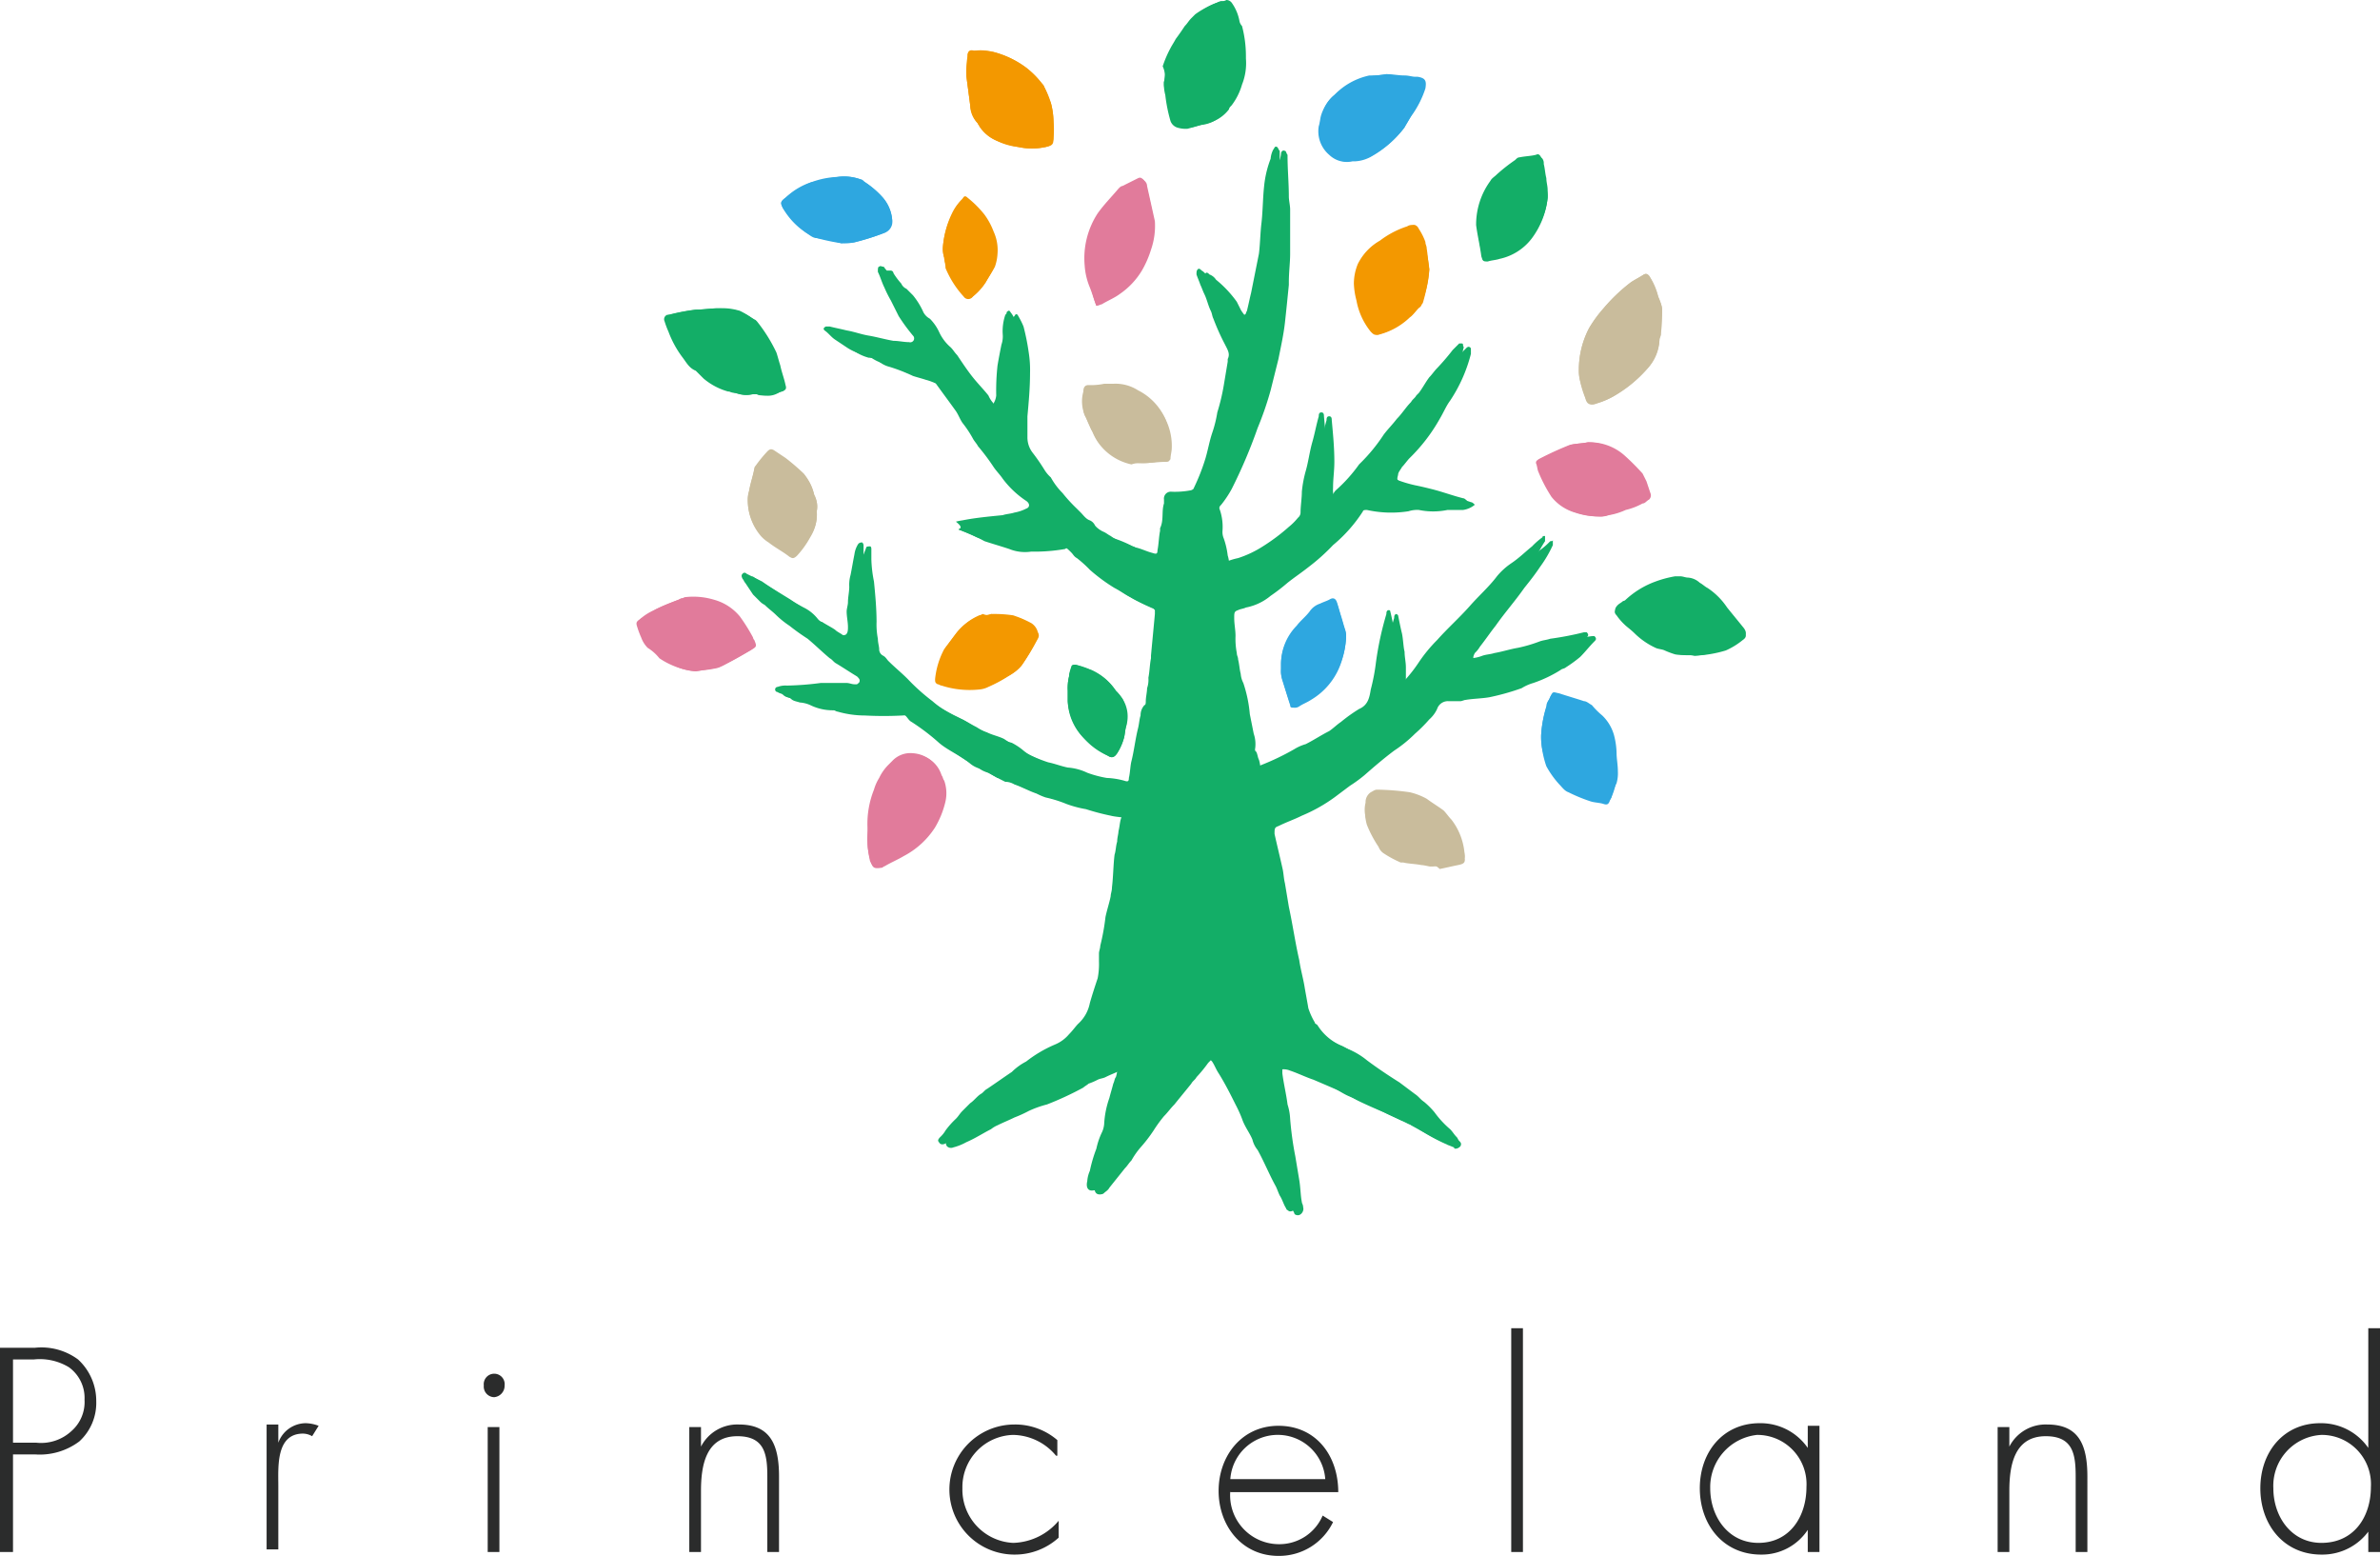 <svg xmlns="http://www.w3.org/2000/svg" width="183" height="119.6"><g transform="translate(-8.4 -0.7)"><g data-name="グループ 6"><path data-name="パス 8" d="M9.4,120h-1V104.3h2.7a4.742,4.742,0,0,1,3.3.9,4.314,4.314,0,0,1,1.4,3.2,4.01,4.01,0,0,1-1.3,3.1,5.072,5.072,0,0,1-3.4,1H9.4Zm1.8-8.4a3.437,3.437,0,0,0,2.7-.9,2.965,2.965,0,0,0,1-2.4,2.908,2.908,0,0,0-1.2-2.5,4.312,4.312,0,0,0-2.7-.6H9.4v6.4Z" fill="#2b2c2c"/><path data-name="パス 9" d="M29.8,111.6h0a2.256,2.256,0,0,1,2.1-1.5,2.959,2.959,0,0,1,1,.2l-.5.8a1.445,1.445,0,0,0-.7-.2c-2.1,0-1.9,2.6-1.9,4v4.9h-.9v-9.6h.9v1.4Z" fill="#2b2c2c"/><path data-name="パス 10" d="M47.2,107.2a.882.882,0,0,1-.8.9.817.817,0,0,1-.8-.9.806.806,0,1,1,1.6,0ZM46.8,120h-.9v-9.6h.9Z" fill="#2b2c2c"/><path data-name="パス 11" d="M62.3,111.9h0a3.135,3.135,0,0,1,2.9-1.7c2.4,0,3.1,1.5,3.1,4V120h-.9v-5.8c0-1.7-.2-3.1-2.3-3.1-2.4,0-2.8,2.2-2.8,4.2V120h-.9v-9.6h.9v1.5Z" fill="#2b2c2c"/><path data-name="パス 12" d="M89.6,112.6a4.374,4.374,0,0,0-3.3-1.6,4.015,4.015,0,0,0-3.9,4.1,4.1,4.1,0,0,0,3.9,4.2,4.724,4.724,0,0,0,3.5-1.7v1.3a5.01,5.01,0,0,1-3.4,1.3,5,5,0,0,1,0-10,4.971,4.971,0,0,1,3.3,1.2v1.2Z" fill="#2b2c2c"/><path data-name="パス 13" d="M103,115.3a3.76,3.76,0,0,0,3.8,4.1,3.613,3.613,0,0,0,3.3-2.2l.8.5a4.6,4.6,0,0,1-4.2,2.6c-2.8,0-4.6-2.3-4.6-5s1.8-5,4.6-5c2.9,0,4.6,2.3,4.6,5.1H103Zm7.3-.9a3.659,3.659,0,0,0-7.3,0Z" fill="#2b2c2c"/><path data-name="パス 14" d="M125.5,120h-.9V102.8h.9Z" fill="#2b2c2c"/><path data-name="パス 15" d="M148.3,120h-.9v-1.7h0a4.239,4.239,0,0,1-3.6,1.9c-2.9,0-4.7-2.3-4.7-5.1s1.8-5,4.6-5a4.416,4.416,0,0,1,3.7,1.9h0v-1.7h.9Zm-8.4-4.9c0,2.2,1.4,4.2,3.7,4.2,2.4,0,3.7-2,3.7-4.3a3.785,3.785,0,0,0-3.8-4A4.035,4.035,0,0,0,139.9,115.1Z" fill="#2b2c2c"/><path data-name="パス 16" d="M162.9,111.9h0a3.135,3.135,0,0,1,2.9-1.7c2.4,0,3.1,1.5,3.1,4V120H168v-5.8c0-1.7-.2-3.1-2.3-3.1-2.4,0-2.8,2.2-2.8,4.2V120H162v-9.6h.9Z" fill="#2b2c2c"/><path data-name="パス 17" d="M190.6,118.3h0a4.416,4.416,0,0,1-3.7,1.9c-2.9,0-4.7-2.3-4.7-5.1s1.8-5,4.6-5a4.416,4.416,0,0,1,3.7,1.9h0v-9.2h.9V120h-.9v-1.7Zm.1-3.3a3.785,3.785,0,0,0-3.8-4,3.914,3.914,0,0,0-3.7,4.1c0,2.2,1.4,4.2,3.7,4.2C189.4,119.3,190.7,117.3,190.7,115Z" fill="#2b2c2c"/></g><g data-name="グループ 7"><path data-name="パス 18" d="M82.1,41.4c.5.2,1,.4,1.4.6.6.2,1.3.4,1.9.6a3.333,3.333,0,0,0,1.7.2h.6a6.8,6.8,0,0,0,2-.2h.4a4.349,4.349,0,0,1,.7.6c.1.1.2.3.4.4a9.016,9.016,0,0,1,1,.9,13.3,13.3,0,0,0,1.9,1.4c.4.2.8.5,1.2.7a8.865,8.865,0,0,0,1.7.8c.1,0,.1.1.2.2v.3c-.1,1.1-.2,2.1-.3,3.2v.2c-.1.5-.1,1-.2,1.5a1.949,1.949,0,0,1-.1.8c0,.3-.1.7-.1,1,0,.1,0,.3-.1.3a1.136,1.136,0,0,0-.3.8c-.1.3-.1.6-.2,1-.2.8-.3,1.7-.5,2.5-.1.4-.1.9-.2,1.3,0,.3-.1.3-.4.2a5.853,5.853,0,0,0-1.3-.2,8.331,8.331,0,0,1-1.5-.4,4.191,4.191,0,0,0-1.5-.4c-.5-.1-1-.3-1.5-.4a12.2,12.2,0,0,1-1.7-.7,3.508,3.508,0,0,1-.8-.5l-.9-.6c-.4-.2-.9-.3-1.3-.5a6.11,6.11,0,0,1-1.4-.7,10.907,10.907,0,0,0-1.1-.6,17.611,17.611,0,0,1-2.3-1.4,15.371,15.371,0,0,1-1.9-1.7c-.5-.5-1.1-.9-1.5-1.4-.1-.2-.3-.3-.4-.4a.55.55,0,0,1-.3-.5,1.949,1.949,0,0,0-.1-.8c0-.4-.1-.9-.1-1.3a16.154,16.154,0,0,0-.2-3.1c-.1-.6-.1-1.1-.2-1.7v-.8a.349.349,0,0,0-.1-.2.367.367,0,0,0-.3.1,1.909,1.909,0,0,0-.3.8c-.1.5-.2,1.1-.3,1.6a2.769,2.769,0,0,0-.1.9c0,.4-.1.8-.1,1.2,0,.2-.1.5-.1.7,0,.4.1.8.1,1.2,0,.2,0,.5-.2.6a.661.661,0,0,1-.6-.1.1.1,0,0,1-.1-.1,3.039,3.039,0,0,0-.7-.5c-.3-.2-.7-.4-1-.6-.1-.1-.2-.1-.3-.2a3.126,3.126,0,0,0-1.1-.9c-.3-.2-.7-.4-1-.6-.7-.5-1.4-.9-2.2-1.4l-.6-.3a.188.188,0,0,0-.3,0c-.1.1-.1.2,0,.4.1.1.1.2.2.3l.6.9.5.5a1.38,1.38,0,0,0,.4.3c.3.3.6.5.9.8a7.006,7.006,0,0,0,1,.8,16.965,16.965,0,0,0,1.4,1c.6.5,1.1,1,1.7,1.5.2.1.3.3.5.4.5.3,1.1.7,1.6,1,.1.1.2.2.2.3,0,.2-.1.2-.2.3h-.2c-.2,0-.4-.1-.6-.1h-2a22.753,22.753,0,0,1-2.6.2,1.7,1.7,0,0,0-.7.1.2.2,0,0,0,0,.4c.1.1.3.1.4.2.2.2.4.2.7.3s.6.1.8.2a5.263,5.263,0,0,0,1.8.4.367.367,0,0,1,.3.1,7.612,7.612,0,0,0,2.1.3,28.053,28.053,0,0,0,2.9,0,.975.975,0,0,1,.9.4c.1.1.2.3.4.4a16.6,16.6,0,0,1,2.1,1.6c.7.6,1.7,1,2.4,1.6a2.01,2.01,0,0,0,.8.4c.4.2.8.4,1.3.7h.1c.2.1.4.1.6.2.6.2,1.1.5,1.7.7.2.1.5.2.7.3a9.829,9.829,0,0,0,1.6.5,8.331,8.331,0,0,1,1.5.4c.6.2,1.2.3,1.9.5a5.019,5.019,0,0,1,1.2.2c.2.1.3.1.2.3-.1.3-.1.6-.2,1,0,.2-.1.5-.1.8-.1.3-.1.7-.2,1-.1.8-.1,1.7-.2,2.5,0,.3-.1.5-.1.7-.1.5-.3,1.1-.4,1.6a16.957,16.957,0,0,1-.4,2.2c0,.2-.1.4-.1.6v.6a5.7,5.7,0,0,1-.1,1.3c-.2.6-.4,1.2-.6,1.9a2.894,2.894,0,0,1-.9,1.6c-.2.2-.4.5-.7.8a2.836,2.836,0,0,1-1.1.8,9.8,9.8,0,0,0-2.2,1.3,4.44,4.44,0,0,0-1.1.8c-.6.4-1.3.9-1.9,1.3-.2.1-.3.3-.5.4-.3.2-.5.5-.8.7l-.6.6c-.2.2-.3.4-.5.6a6.47,6.47,0,0,0-.8.9,2.181,2.181,0,0,1-.4.5c-.2.2-.2.3-.1.4.1.2.3.2.5.1.3-.1.7-.3,1-.4.6-.3,1.2-.7,1.9-1a2.186,2.186,0,0,0,.5-.3c.4-.2.9-.4,1.3-.6a5.359,5.359,0,0,1,1.1-.5c.4-.2.9-.3,1.4-.5A14.255,14.255,0,0,0,91.1,84c.1-.1.3-.2.4-.3a4.876,4.876,0,0,1,.7-.3c.2-.1.4-.1.6-.2.4-.2.7-.3,1.1-.5.1-.1.3,0,.4-.1a2.22,2.22,0,0,1-.1.9c-.1.1-.1.3-.2.5-.1.4-.2.7-.3,1.1a7.106,7.106,0,0,0-.4,2,1.854,1.854,0,0,1-.2.7,5.638,5.638,0,0,0-.4,1.2,10.927,10.927,0,0,0-.5,1.7,2.354,2.354,0,0,0-.2.8c-.1.4,0,.8.5.7.1,0,.2,0,.2-.1l.4-.4,1.2-1.5c.2-.2.3-.4.5-.6a6.071,6.071,0,0,1,.7-1,11.319,11.319,0,0,0,1-1.3,10.475,10.475,0,0,0,.8-1.1,6.469,6.469,0,0,1,.8-.9,18.259,18.259,0,0,0,1.3-1.6c.1-.2.3-.3.4-.5a10.627,10.627,0,0,1,.9-1.1c.1-.1.3-.2.4-.4.2.2.3.4.5.6.2.3.3.6.5.9.5.8.9,1.6,1.3,2.4a9.745,9.745,0,0,1,.5,1.1c.2.6.6,1.1.8,1.6a2.01,2.01,0,0,0,.4.8c.5.9.9,1.9,1.4,2.8.1.2.2.5.3.7.2.3.3.7.5,1,0,.1.1.1.2.2.3.1.6-.2.5-.6,0-.1-.1-.2-.1-.4-.1-.6-.1-1.2-.2-1.7l-.3-1.8a25.349,25.349,0,0,0-.4-2.9,4.253,4.253,0,0,1-.2-1.1c-.1-.8-.3-1.6-.4-2.4v-.3a.661.661,0,0,1,.6.1c.6.2,1.2.5,1.8.7a9.493,9.493,0,0,1,2.1.9c.4.2.8.5,1.3.7.7.3,1.4.6,2,.9s1.3.6,1.9.9a2.994,2.994,0,0,1,.8.4c.9.5,1.8,1,2.7,1.4a.1.1,0,0,1,.1.1c.2,0,.3,0,.4-.2s0-.3-.1-.4-.2-.2-.2-.3c-.2-.2-.3-.4-.5-.6a15.379,15.379,0,0,1-1.2-1.3,6.034,6.034,0,0,0-.8-.8c-.2-.2-.4-.5-.7-.6l-1.2-.9c-.9-.5-1.7-1.2-2.5-1.7a9.13,9.13,0,0,0-1.3-.8,6.721,6.721,0,0,1-1.2-.6,4.036,4.036,0,0,1-1.3-1.3c0-.1-.1-.1-.2-.2a5.359,5.359,0,0,1-.5-1.1,8.586,8.586,0,0,1-.3-1.7c-.1-.7-.3-1.4-.4-2-.3-1.4-.5-2.8-.8-4.1l-.3-1.8c-.1-.4-.1-.8-.2-1.2-.2-.9-.4-1.8-.6-2.6-.1-.3,0-.4.3-.6.6-.3,1.2-.5,1.8-.8a12.294,12.294,0,0,0,2.5-1.4l1.2-.9c.4-.3.7-.5,1.1-.8.8-.6,1.5-1.2,2.3-1.9.5-.4,1.1-.9,1.6-1.3a11.408,11.408,0,0,0,1.1-1.1c.2-.3.5-.5.6-.8a.961.961,0,0,1,.9-.6h.9c.1,0,.3-.1.4-.1.6-.1,1.2-.1,1.8-.2a23.348,23.348,0,0,0,2.5-.7,3.552,3.552,0,0,0,.9-.4,5.8,5.8,0,0,0,2.1-1c.1-.1.3-.1.4-.2a10.476,10.476,0,0,0,1.1-.8c.4-.4.7-.8,1.1-1.2.1-.1.2-.2,0-.4h-.2a23.812,23.812,0,0,1-2.6.5c-.3.1-.5.1-.8.2a10.926,10.926,0,0,1-1.7.5c-.6.1-1.2.3-1.8.4-.3.1-.6.1-.9.2a2.92,2.92,0,0,1-.9.2.367.367,0,0,1-.3-.1.638.638,0,0,1,0-.6c.1-.2.3-.3.4-.5.4-.5.8-1.1,1.2-1.6a27.731,27.731,0,0,0,2.2-2.9c.4-.6.8-1.1,1.2-1.6.4-.6.6-1.1,1-1.7v-.4c-.1,0-.2,0-.2.1a5.716,5.716,0,0,0-.8.7c-.5.4-1,.9-1.6,1.3a5.241,5.241,0,0,0-1.1,1c-.6.8-1.4,1.5-2.1,2.3-.8.9-1.7,1.7-2.5,2.6a11.511,11.511,0,0,0-1.4,1.7,11.319,11.319,0,0,1-1,1.3.52.52,0,0,1-.4.2c-.2-.1-.2-.2-.2-.4v-1c0-.4-.1-.8-.1-1.2-.1-.5-.1-1-.2-1.4-.1-.5-.2-1-.3-1.4a.1.1,0,0,0-.1-.1c-.2,0-.2.2-.2.3a24.471,24.471,0,0,0-.8,3.7,15.524,15.524,0,0,1-.4,2.1c-.1.6-.2,1.2-.9,1.5a12.133,12.133,0,0,0-1.4,1c-.3.2-.6.5-.9.7-.6.3-1.2.7-1.8,1a3.552,3.552,0,0,0-.9.4,19.234,19.234,0,0,1-2.5,1.2c-.2.1-.4.1-.6.2-.1-.3-.1-.6-.2-.9-.1-.2-.1-.4-.2-.6,0-.1-.1-.1-.1-.2.1-.4-.1-.8-.1-1.2l-.3-1.5a16.947,16.947,0,0,0-.5-2.4c-.1-.2-.1-.5-.2-.7-.1-.4-.1-.7-.2-1.1,0-.2-.1-.3-.1-.5a5.283,5.283,0,0,1-.1-1.3c0-.4-.1-.9-.1-1.4,0-.3,0-.4.3-.6.2-.1.4-.1.6-.2a16.315,16.315,0,0,0,1.9-.9,6.42,6.42,0,0,1,1.3-1c.5-.4,1.1-.8,1.6-1.2.6-.6,1.2-1.1,1.9-1.7a9.564,9.564,0,0,0,2.3-2.6.367.367,0,0,1,.3-.1,8.753,8.753,0,0,0,1.6.2,8.6,8.6,0,0,0,1.6-.1c.3,0,.5-.1.8-.1a8.1,8.1,0,0,0,2.2,0h1.2a1.222,1.222,0,0,0,.9-.4c-.1-.1-.2-.2-.3-.2-.8-.2-1.6-.5-2.4-.7-.4-.1-.8-.2-1.3-.3a9.829,9.829,0,0,1-1.6-.5c-.4-.1-.4-.2-.3-.6l.3-.6c.2-.2.4-.5.6-.7a13.307,13.307,0,0,0,2.3-3c.3-.5.5-.9.8-1.4a11.663,11.663,0,0,0,1.6-3.6c0-.1.1-.2,0-.3,0-.1,0-.2-.1-.2h-.2l-.5.5a17.412,17.412,0,0,1-1.2,1.4c-.2.2-.4.5-.6.7-.3.4-.5.8-.8,1.2l-.2.2c-.1.2-.3.3-.4.5-.4.4-.7.9-1.1,1.3-.3.4-.7.8-1,1.2a13.23,13.23,0,0,1-1.8,2.2l-.1.1a11.629,11.629,0,0,1-1.8,2c-.1.1-.2.3-.3.4-.2.2-.4.1-.4-.1a2.485,2.485,0,0,1-.1-.8c0-.7.1-1.3.1-2,0-1.1-.1-2.1-.2-3.2,0-.1,0-.3-.2-.3s-.2.2-.2.3c-.2.7-.3,1.3-.5,2s-.3,1.5-.5,2.2a9.005,9.005,0,0,0-.3,1.6c0,.5-.1,1.1-.1,1.6a.52.52,0,0,1-.2.4,4.62,4.62,0,0,1-.7.7,14.907,14.907,0,0,1-2,1.5,8.178,8.178,0,0,1-1.9.9,5.637,5.637,0,0,0-1.2.4c-.1-.3-.1-.6-.2-.9-.1-.4-.2-.9-.3-1.3a.661.661,0,0,1-.1-.6,4.4,4.4,0,0,0-.2-1.6c-.1-.2,0-.3.1-.4a8.342,8.342,0,0,0,.8-1.2c.7-1.5,1.3-3.1,2-4.7.4-1,.7-1.9,1-2.9l.6-2.4c.2-.9.3-1.8.5-2.8.1-1,.2-2,.3-2.9v-.2c0-.7.1-1.4.1-2.2V16.5a3.4,3.4,0,0,0-.1-1c-.1-1-.1-2.1-.1-3.1v-.1c-.1-.1-.1-.2-.2-.3-.2-.1-.2.1-.3.2a1.854,1.854,0,0,0-.2.7,8.018,8.018,0,0,0-.5,2.1c-.1.9-.1,1.9-.2,2.8-.1.8-.1,1.6-.2,2.4l-.6,3c-.1.4-.2.9-.3,1.3,0,.1-.1.2-.1.3a.375.375,0,0,1-.6,0c-.1-.2-.3-.4-.4-.6l-.3-.6a12.477,12.477,0,0,0-1.6-1.7c-.2-.1-.3-.3-.5-.4-.1-.1-.2-.2-.3-.1s-.1.2-.1.4c.1.3.2.5.3.8.1.2.2.5.3.7.2.4.3.9.5,1.3.1.2.1.4.2.6a17.6,17.6,0,0,0,.9,2c.2.4.4.7.2,1.1v.2l-.3,1.8a15.985,15.985,0,0,1-.5,2.1,9.362,9.362,0,0,1-.4,1.6c-.2.6-.3,1.2-.5,1.9a15.714,15.714,0,0,1-.9,2.3c0,.1-.2.2-.3.2a6.6,6.6,0,0,1-1.4.1.53.53,0,0,0-.6.6v.3c-.2.6,0,1.3-.3,1.9v.2c-.1.5-.1,1-.2,1.5,0,.3-.1.3-.4.2-.4-.1-.8-.3-1.2-.4-.1,0-.2-.1-.3-.1a8.428,8.428,0,0,0-1.4-.6,2.622,2.622,0,0,1-.9-.5c-.2-.1-.3-.2-.5-.3a3.039,3.039,0,0,1-.7-.5l-.4-.4c-.3-.1-.5-.4-.7-.6l-.3-.3a6.278,6.278,0,0,1-1.1-1.2l-.9-1.2a2.651,2.651,0,0,0-.5-.6c-.3-.4-.6-.9-.9-1.3a1.746,1.746,0,0,1-.4-1.2V32.4c.1-1.1.2-2.2.2-3.3a8.6,8.6,0,0,0-.1-1.6,11.8,11.8,0,0,0-.4-2,2.01,2.01,0,0,0-.4-.8c-.1-.2-.2-.1-.3,0,0,.1,0,.1-.1.2a3.887,3.887,0,0,0-.2,1.5,1.949,1.949,0,0,1-.1.8c-.1.5-.2,1-.3,1.6a17.7,17.7,0,0,0-.1,2.3,1.421,1.421,0,0,1-.2.6.208.208,0,0,1-.4,0,1.381,1.381,0,0,1-.3-.4,2.186,2.186,0,0,0-.3-.5c-.4-.5-.8-.9-1.2-1.4s-.8-1.1-1.2-1.7a2.651,2.651,0,0,0-.5-.6,4.7,4.7,0,0,1-.9-1.2,6.071,6.071,0,0,0-.7-1c-.2-.2-.4-.3-.5-.5a5.67,5.67,0,0,0-.8-1.3c-.1-.2-.3-.3-.5-.5l-.4-.4a5.547,5.547,0,0,0-.6-.8c-.1-.1-.1-.2-.2-.2s-.2-.1-.3,0c-.1,0-.1.2-.1.3v.1c.2.4.3.8.5,1.2a9.292,9.292,0,0,0,.5,1l.6,1.2a14.309,14.309,0,0,0,1.1,1.5.3.3,0,0,1-.3.5c-.4,0-.8-.1-1.2-.1-.6-.1-1.3-.3-1.9-.4s-1.1-.3-1.7-.4c-.4-.1-.9-.2-1.3-.3h-.3c-.2.1-.2.2-.1.3.3.2.5.5.8.7l.9.6a3.7,3.7,0,0,0,1.1.5c.3,0,.5.2.8.3a2.994,2.994,0,0,0,.8.4,6.7,6.7,0,0,1,1.8.7c.3.1.6.2,1,.3s.7.3,1.1.4c.1,0,.1.1.2.1.5.7,1.1,1.5,1.6,2.2.2.3.3.6.5.9a8.342,8.342,0,0,1,.8,1.2c.1.2.3.4.4.6a16.672,16.672,0,0,1,1.2,1.6c.2.3.5.6.7.9a7.28,7.28,0,0,0,1.8,1.7c.3.2.3.5,0,.6a3.178,3.178,0,0,1-.9.3c-.3.1-.6.1-.9.2-1,.1-2.1.2-3.1.4a4.331,4.331,0,0,0-.5.1C82.4,41.2,82.3,41.3,82.1,41.4Z" fill="#13ae67"/><path data-name="パス 19" d="M97.9,7A3.083,3.083,0,0,0,98,8a11.8,11.8,0,0,0,.4,2,.821.821,0,0,0,.5.5,2.2,2.2,0,0,0,.8.1c.4-.1.7-.2,1.1-.3a2.453,2.453,0,0,0,1.8-1.1c.1-.1.2-.2.2-.3a4.02,4.02,0,0,0,.8-1.6,4.433,4.433,0,0,0,.3-2V5.1a8.524,8.524,0,0,0-.3-2.3.758.758,0,0,0-.2-.4,3.506,3.506,0,0,0-.6-1.4.52.52,0,0,0-.4-.2.6.6,0,0,0-.4.1,7,7,0,0,0-1.7.9l-.3.3c-.2.2-.3.4-.5.6-.2.3-.4.6-.7,1-.1.2-.3.5-.4.7a8.428,8.428,0,0,0-.6,1.4A1.672,1.672,0,0,1,97.9,7Z" fill="#13ae67"/><path data-name="パス 20" d="M67.2,31.1a4.961,4.961,0,0,0,1.3-.3c.3-.1.4-.2.3-.5-.1-.5-.3-1-.4-1.5-.1-.3-.2-.7-.3-1a12.036,12.036,0,0,0-1.5-2.4l-.1-.1c-.4-.2-.8-.5-1.2-.7a4.4,4.4,0,0,0-1.6-.2c-.6,0-1.2.1-1.7.1a15.525,15.525,0,0,0-2.1.4h-.1c-.2.1-.3.2-.2.5a2.614,2.614,0,0,0,.3.8,7.814,7.814,0,0,0,1.1,2c.3.4.5.8,1,1l.3.3.3.3a11.4,11.4,0,0,0,1.9,1,.9.9,0,0,0,.5.1,1.9,1.9,0,0,0,1.3.1h.3C66.7,31.1,67,31.1,67.2,31.1Z" fill="#13ae67"/><path data-name="パス 21" d="M129.8,29.1a3.085,3.085,0,0,0,.1.9,6.469,6.469,0,0,0,.4,1.3c.1.5.4.6.9.4a6.117,6.117,0,0,0,1.2-.5,9.658,9.658,0,0,0,2.7-2.2,3.852,3.852,0,0,0,.9-2.2c0-.1.1-.2.1-.4a12.1,12.1,0,0,1,.1-1.9c0-.4-.2-.6-.3-1a7.741,7.741,0,0,0-.7-1.6c-.1-.1-.2-.2-.4-.1-.3.2-.7.4-1,.6a13.149,13.149,0,0,0-2.1,2,14.311,14.311,0,0,0-1.1,1.5A6.9,6.9,0,0,0,129.8,29.1Z" fill="#c9bc9c"/><path data-name="パス 22" d="M138.7,51.1a6.529,6.529,0,0,0,2.4-.6,2.577,2.577,0,0,0,1.3-.8c.3-.2.3-.4.1-.7-.4-.5-.9-1.1-1.3-1.6a5.356,5.356,0,0,0-1.5-1.5c-.2-.1-.4-.3-.6-.4a1.489,1.489,0,0,0-.9-.4c-.2,0-.4-.1-.6-.1h-.4a8.331,8.331,0,0,0-1.5.4,6.776,6.776,0,0,0-2.3,1.4.31.31,0,0,1-.2.1c-.1.1-.3.2-.4.3-.2.2-.3.4-.1.6s.4.5.6.7a5.008,5.008,0,0,0,.8.7,5.715,5.715,0,0,0,1.6,1.1c.2.1.5.1.7.2a6.89,6.89,0,0,1,.8.3C137.7,51.2,138.2,51,138.7,51.1Z" fill="#13ae67"/><path data-name="パス 23" d="M82.7,6.5c.1.8.2,1.5.3,2.3a2.513,2.513,0,0,0,.6,1.4c0,.1.1.1.1.2A2.765,2.765,0,0,0,85,11.5a4.8,4.8,0,0,0,1.7.5,4.956,4.956,0,0,0,2.1,0c.4-.1.5-.2.6-.6a7.519,7.519,0,0,0,0-1.5,5.853,5.853,0,0,0-.2-1.3,6.117,6.117,0,0,0-.5-1.2c0-.1-.1-.2-.2-.3a6.815,6.815,0,0,0-1.2-1.2,7.246,7.246,0,0,0-2.5-1.2,3.812,3.812,0,0,0-1.5-.1c-.4,0-.5.1-.5.4A7.083,7.083,0,0,0,82.7,6.5Z" fill="#f39800"/><path data-name="パス 24" d="M115,6.4c-.5.1-1,.1-1.4.2a7.2,7.2,0,0,0-2.7,1.5,3.39,3.39,0,0,0-.9,1.4c-.1.3-.1.6-.2.9a2.379,2.379,0,0,0,.8,2.2,1.96,1.96,0,0,0,1.8.5h.2a2.836,2.836,0,0,0,1.3-.4,8.087,8.087,0,0,0,2.4-2.1,8.794,8.794,0,0,0,.6-1,7.5,7.5,0,0,0,1-2c.1-.6.1-.8-.6-.9h-.2c-.3,0-.6-.1-.8-.1C115.9,6.5,115.4,6.5,115,6.4Z" fill="#2ea7e0"/><path data-name="パス 25" d="M75.1,65.4a4.529,4.529,0,0,0,.3,1.6c.1.4.2.5.8.4.1,0,.1-.1.2-.1.5-.3,1-.5,1.5-.8a6.358,6.358,0,0,0,2.4-2.2,6.982,6.982,0,0,0,.8-2,2.917,2.917,0,0,0-.1-1.6c-.1-.1-.1-.3-.2-.4a2.252,2.252,0,0,0-2.1-1.6,1.658,1.658,0,0,0-1.6.6l-.3.3a2.286,2.286,0,0,0-.7,1c-.1.3-.3.6-.4.9a5.759,5.759,0,0,0-.5,2.9A2.786,2.786,0,0,0,75.1,65.4Z" fill="#e17b9b"/><path data-name="パス 26" d="M92.7,24.2c.2,0,.3-.1.4-.1.5-.3,1-.5,1.4-.8a5.814,5.814,0,0,0,1.7-1.8,7.74,7.74,0,0,0,.7-1.6,5.583,5.583,0,0,0,.3-2.2L96.6,15a.52.52,0,0,0-.2-.4c-.1-.1-.2-.2-.4-.1l-1.2.6c-.1.1-.2.1-.3.2-.5.6-1.1,1.3-1.6,1.9a5.754,5.754,0,0,0-1,4,5.257,5.257,0,0,0,.4,1.7C92.4,23.2,92.5,23.7,92.7,24.2Z" fill="#e17b9b"/><path data-name="パス 27" d="M61.9,52.3c.5-.1,1-.1,1.4-.2a1.421,1.421,0,0,0,.6-.2,19.832,19.832,0,0,0,2-1.1c.5-.3.5-.3.3-.8a.349.349,0,0,0-.1-.2,8.636,8.636,0,0,0-1-1.6,3.9,3.9,0,0,0-2-1.3,7.845,7.845,0,0,0-2.2-.2.367.367,0,0,0-.3.1,15.386,15.386,0,0,0-1.9.8,4.129,4.129,0,0,0-1.1.7c-.3.2-.3.3-.2.6a6.89,6.89,0,0,0,.3.8,2.177,2.177,0,0,0,.5.8,3.45,3.45,0,0,1,.9.8A5.933,5.933,0,0,0,61.9,52.3Z" fill="#e17b9b"/><path data-name="パス 28" d="M130.5,34.7c-.5.1-1,.1-1.4.2a25.571,25.571,0,0,0-2.4,1.1c-.1.1-.2.1-.2.3.1.2.1.5.2.7a11.4,11.4,0,0,0,1,1.9,3.6,3.6,0,0,0,1.8,1.2,5.663,5.663,0,0,0,1.8.3,1.7,1.7,0,0,0,.7-.1,9.288,9.288,0,0,0,1.3-.4c.4-.2.8-.3,1.3-.5a2.186,2.186,0,0,0,.5-.3c.2-.1.2-.3.1-.5l-.3-.9-.3-.6a18.478,18.478,0,0,0-1.4-1.4A4.268,4.268,0,0,0,130.5,34.7Z" fill="#e17b9b"/><path data-name="パス 29" d="M126.9,57.2a4.193,4.193,0,0,0,.5,2.2,3.316,3.316,0,0,0,1,1.4c.2.2.4.5.7.6a8.651,8.651,0,0,0,1.7.7,3.553,3.553,0,0,0,1,.2.462.462,0,0,0,.5-.3,4.875,4.875,0,0,1,.4-1.1,2.768,2.768,0,0,0,.1-.9c0-.5-.1-1-.1-1.4a5.9,5.9,0,0,0-.2-1.4,3.359,3.359,0,0,0-.9-1.5,6.034,6.034,0,0,1-.8-.8c-.2-.1-.4-.3-.6-.3-.6-.2-1.3-.4-1.9-.6-.5-.1-.5-.2-.7.3-.1.2-.2.3-.2.5A8.559,8.559,0,0,0,126.9,57.2Z" fill="#2ea7e0"/><path data-name="パス 30" d="M118.3,21.4c-.1-.5-.1-1-.2-1.6,0-.2-.1-.3-.1-.5a4.671,4.671,0,0,0-.5-1c-.1-.2-.2-.3-.4-.3-.1,0-.3.1-.4.1a21.16,21.16,0,0,0-2.1,1.1,3.72,3.72,0,0,0-1.7,1.8,4.013,4.013,0,0,0-.3,1.5,5.853,5.853,0,0,0,.2,1.3,5.806,5.806,0,0,0,1.1,2.4c.2.2.4.3.6.2a5.293,5.293,0,0,0,2.3-1.3c.3-.2.5-.6.8-.8.1-.1.1-.2.2-.3A13.178,13.178,0,0,0,118.3,21.4Z" fill="#f39800"/><path data-name="パス 31" d="M73.1,19.4a3.42,3.42,0,0,0,1.1-.1,18.66,18.66,0,0,0,2.2-.7.887.887,0,0,0,.6-1,2.979,2.979,0,0,0-.8-1.8,6.885,6.885,0,0,0-1.3-1.1c-.1-.1-.2-.2-.3-.2a3.722,3.722,0,0,0-1.8-.2c-.7.1-1.3.3-2,.4a5.1,5.1,0,0,0-2,1.2c-.4.3-.4.4-.2.8a5.463,5.463,0,0,0,1.8,1.9c.3.2.5.4.8.4A12.86,12.86,0,0,1,73.1,19.4Z" fill="#2ea7e0"/><path data-name="パス 32" d="M118.4,67.3a1.483,1.483,0,0,0,.7-.1c.5-.1.9-.2,1.4-.3s.6-.2.5-.7a4.911,4.911,0,0,0-1-2.5c-.2-.2-.4-.5-.6-.7-.4-.3-.9-.6-1.3-.9a5.023,5.023,0,0,0-1.3-.5,19.481,19.481,0,0,0-2.5-.2c-.2,0-.3.1-.5.2a.909.909,0,0,0-.4.8,2.25,2.25,0,0,0,.1,1.4,5.559,5.559,0,0,0,.9,1.7,2.181,2.181,0,0,0,.4.5,8.264,8.264,0,0,0,1.3.7h.2c.5.1.9.1,1.4.2C117.9,67.2,118.1,67.2,118.4,67.3Z" fill="#c9bc9c"/><path data-name="パス 33" d="M84.6,47.9h0a1.483,1.483,0,0,1-.7.1.367.367,0,0,0-.3.1,4.31,4.31,0,0,0-1.7,1.3L81,50.6a6.154,6.154,0,0,0-.7,2.3c0,.2,0,.3.2.4.1,0,.2.1.3.1a7.017,7.017,0,0,0,2.9.3,1.854,1.854,0,0,0,.7-.2,10.93,10.93,0,0,0,1.5-.8,3.915,3.915,0,0,0,1-.8,13.24,13.24,0,0,0,1.2-2,.446.446,0,0,0,0-.5,1.794,1.794,0,0,0-.5-.7,2.246,2.246,0,0,0-1.4-.6C85.8,48,85.2,48,84.6,47.9Z" fill="#f39800"/><path data-name="パス 34" d="M127.4,15.9a1.483,1.483,0,0,0-.1-.7c0-.3-.1-.6-.1-.9-.1-.4-.1-.7-.2-1.1,0-.1-.1-.3-.1-.4-.1-.2-.2-.3-.4-.2-.4.1-.8.1-1.3.2-.1,0-.2.1-.3.2a13.444,13.444,0,0,0-1.4,1.1c-.2.2-.4.3-.5.5a5.682,5.682,0,0,0-1.1,3.3V18c.1.8.3,1.6.4,2.4.1.3.1.4.4.3a2.92,2.92,0,0,0,.9-.2,4.208,4.208,0,0,0,2.5-1.6A5.343,5.343,0,0,0,127.4,15.9Z" fill="#13ae67"/><path data-name="パス 35" d="M96.2,36.3c.7,0,1.3-.1,1.9-.1.2,0,.2-.1.3-.2,0-.3.1-.6.1-.9A4.566,4.566,0,0,0,96,30.9a4.136,4.136,0,0,0-1.9-.5h-.7a4.869,4.869,0,0,0-1.2.1c-.3,0-.4.2-.4.5a2.769,2.769,0,0,1-.1.9,1.486,1.486,0,0,0,.2.9,11.731,11.731,0,0,0,.5,1.1,4.054,4.054,0,0,0,.5.9,4.208,4.208,0,0,0,2.5,1.6A1.949,1.949,0,0,1,96.2,36.3Z" fill="#c9bc9c"/><path data-name="パス 36" d="M71.2,40a2,2,0,0,0-.2-1.3,4.02,4.02,0,0,0-.8-1.6,17.411,17.411,0,0,0-1.4-1.2l-.9-.6c-.2-.1-.3-.1-.5.1a10.627,10.627,0,0,0-.9,1.1.31.31,0,0,0-.1.2c-.1.6-.3,1.1-.4,1.7a2.2,2.2,0,0,0-.1.8,4,4,0,0,0,1,2.6,2.651,2.651,0,0,0,.6.5c.5.4,1.1.7,1.6,1.1.2.2.3.2.6-.1a7.1,7.1,0,0,0,1-1.4A2.851,2.851,0,0,0,71.2,40Z" fill="#c9bc9c"/><path data-name="パス 37" d="M111.9,49.7a1.7,1.7,0,0,0-.1-.7c-.1-.3-.2-.7-.3-1s-.2-.7-.3-1-.3-.4-.6-.2c-.2.1-.5.2-.7.3a1.555,1.555,0,0,0-.8.6c-.3.4-.7.7-1,1.1a4.2,4.2,0,0,0-1.2,2.8v.5a1.949,1.949,0,0,0,.1.8c.2.7.4,1.3.6,1.9.1.2.2.2.3.2s.3-.1.4-.1c.3-.2.6-.3.9-.5a5.26,5.26,0,0,0,2.3-2.8A5.848,5.848,0,0,0,111.9,49.7Z" fill="#2ea7e0"/><path data-name="パス 38" d="M90.5,53.8v.8a4.744,4.744,0,0,0,1.2,2.8,8.467,8.467,0,0,0,1.9,1.4c.3.2.5.1.7-.2a5.36,5.36,0,0,0,.5-1.1c.1-.3.1-.7.2-1a3.861,3.861,0,0,0-.3-2.1,2.651,2.651,0,0,0-.5-.6,4.944,4.944,0,0,0-1.9-1.6,5.638,5.638,0,0,0-1.2-.4.367.367,0,0,0-.3.1,2.354,2.354,0,0,0-.2.8A3.75,3.75,0,0,0,90.5,53.8Z" fill="#13ae67"/><path data-name="パス 39" d="M80.9,19.7a2.2,2.2,0,0,0,.1.8,1.854,1.854,0,0,0,.2.7,5.547,5.547,0,0,0,1.4,2.2c.2.3.4.3.7,0a4.3,4.3,0,0,0,.9-1c.2-.4.5-.8.7-1.2a3.553,3.553,0,0,0,.2-1,3.416,3.416,0,0,0-.3-1.7,5.388,5.388,0,0,0-.7-1.3,7.993,7.993,0,0,0-1.3-1.3c-.2-.2-.3-.1-.4.1a3.591,3.591,0,0,0-.7,1A6.958,6.958,0,0,0,80.9,19.7Z" fill="#f39800"/><path data-name="パス 40" d="M82.1,41.4a1.38,1.38,0,0,0,.4-.3A.9.9,0,0,1,83,41c1-.1,2.1-.2,3.1-.4a2.92,2.92,0,0,0,.9-.2l.9-.3c.3-.1.3-.4,0-.6a7.28,7.28,0,0,1-1.8-1.7c-.2-.3-.5-.6-.7-.9a16.675,16.675,0,0,0-1.2-1.6c-.1-.2-.3-.4-.4-.6a8.342,8.342,0,0,1-.8-1.2c-.2-.3-.3-.6-.5-.9-.5-.7-1-1.5-1.6-2.2,0-.1-.1-.1-.2-.1-.3-.1-.7-.3-1.1-.4-.3-.1-.7-.2-1-.3a13.355,13.355,0,0,0-1.8-.7,2.01,2.01,0,0,1-.8-.4,1.135,1.135,0,0,0-.8-.3,3.7,3.7,0,0,1-1.1-.5l-.9-.6a2.7,2.7,0,0,1-.8-.7c-.1-.1-.1-.3.1-.3h.3a6.107,6.107,0,0,1,1.3.3,8.469,8.469,0,0,0,1.7.4c.6.1,1.3.3,1.9.4a4.869,4.869,0,0,0,1.2.1c.3,0,.5-.3.3-.5-.4-.5-.7-1-1.1-1.5l-.6-1.2a4.671,4.671,0,0,1-.5-1c-.2-.4-.3-.8-.5-1.2v-.1a.367.367,0,0,1,.1-.3h.3a.215.215,0,0,1,.2.2,5.547,5.547,0,0,0,.6.8.781.781,0,0,0,.4.4l.5.5a5.67,5.67,0,0,1,.8,1.3,1.205,1.205,0,0,0,.5.5,3.591,3.591,0,0,1,.7,1,3.449,3.449,0,0,0,.9,1.2c.2.2.3.4.5.6.4.6.8,1.2,1.2,1.7s.8.9,1.2,1.4a2.186,2.186,0,0,0,.3.5c.1.1.2.3.3.4a.3.3,0,0,0,.4,0,1.421,1.421,0,0,0,.2-.6,17.7,17.7,0,0,1,.1-2.3c.1-.5.2-1,.3-1.6.1-.3,0-.6.1-.8.1-.5.1-1,.2-1.5,0-.1,0-.1.1-.2q.15-.3.3,0a5.9,5.9,0,0,1,.4.8,17.659,17.659,0,0,1,.4,2,8.6,8.6,0,0,1,.1,1.6c0,1.1-.1,2.2-.2,3.3v1.6a1.922,1.922,0,0,0,.4,1.2,14.629,14.629,0,0,1,.9,1.3,2.651,2.651,0,0,0,.5.6,5.383,5.383,0,0,0,.9,1.2,11.985,11.985,0,0,0,1.1,1.2l.3.3c.2.2.4.5.7.6a.781.781,0,0,1,.4.4,1.794,1.794,0,0,0,.7.5c.2.1.3.2.5.3a4.053,4.053,0,0,0,.9.5,8.428,8.428,0,0,1,1.4.6c.1,0,.2.1.3.1.4.1.8.3,1.2.4.3.1.3.1.4-.2.1-.5.1-1,.2-1.5v-.2c.2-.6.1-1.3.3-1.9v-.3a.53.53,0,0,1,.6-.6c.5,0,.9-.1,1.4-.1.1,0,.2-.1.3-.2a9.172,9.172,0,0,0,.9-2.3,10.548,10.548,0,0,0,.5-1.9c.1-.5.3-1.1.4-1.6.2-.7.3-1.4.5-2.1l.3-1.8v-.2c.2-.4,0-.7-.2-1.1-.3-.6-.6-1.3-.9-2a1.421,1.421,0,0,1-.2-.6c-.2-.4-.3-.9-.5-1.3-.1-.2-.2-.5-.3-.7-.1-.3-.2-.5-.3-.8a.6.6,0,0,1,.1-.4c.1-.1.2,0,.3.1a1,1,0,0,1,.5.4,8.689,8.689,0,0,1,1.6,1.7l.3.6c.1.2.3.4.4.6q.3.45.6,0a.367.367,0,0,0,.1-.3c.1-.4.2-.9.3-1.3l.6-3a19.419,19.419,0,0,0,.2-2.4c.1-.9.1-1.9.2-2.8a15.985,15.985,0,0,1,.5-2.1,1.854,1.854,0,0,0,.2-.7c0-.1.1-.3.3-.2.1,0,.1.2.2.3v.1c0,1,.1,2.1.1,3.1,0,.3.1.7.1,1v3.4c0,.7-.1,1.4-.1,2.2v.2c-.1,1-.2,2-.3,2.9s-.3,1.8-.5,2.8l-.6,2.4a24.69,24.69,0,0,1-1,2.9,39.007,39.007,0,0,1-2,4.7,8.341,8.341,0,0,1-.8,1.2c-.1.1-.2.2-.1.4a4.145,4.145,0,0,1,.2,1.6,1.268,1.268,0,0,0,.1.6,6.107,6.107,0,0,1,.3,1.3c.1.3.1.6.2.9a5.637,5.637,0,0,0,1.2-.4,5.575,5.575,0,0,0,1.9-.9,14.907,14.907,0,0,0,2-1.5,4.62,4.62,0,0,0,.7-.7.758.758,0,0,0,.2-.4,8.6,8.6,0,0,0,.1-1.6,4.145,4.145,0,0,1,.3-1.6c.2-.7.3-1.5.5-2.2s.3-1.3.5-2c0-.1,0-.3.2-.3s.2.2.2.3c.1,1.1.2,2.1.2,3.2,0,.7-.1,1.3-.1,2a1.949,1.949,0,0,0,.1.8c.1.2.3.3.4.1a1.381,1.381,0,0,0,.3-.4c.6-.7,1.3-1.3,1.8-2l.1-.1a19.167,19.167,0,0,0,1.8-2.2c.3-.4.7-.8,1-1.2.4-.4.7-.9,1.1-1.3.1-.2.3-.3.4-.5l.2-.2c.3-.4.5-.8.8-1.2a4.349,4.349,0,0,1,.6-.7,17.412,17.412,0,0,1,1.2-1.4l.5-.5s.2-.1.2,0c.1,0,.1.1.1.2v.3a11.664,11.664,0,0,1-1.6,3.6c-.3.4-.5.9-.8,1.4a13.307,13.307,0,0,1-2.3,3c-.2.2-.4.5-.6.7-.1.2-.3.4-.3.6-.1.4-.1.4.3.6.5.2,1.1.3,1.6.5.4.1.8.2,1.3.3a21.718,21.718,0,0,1,2.4.7c.1,0,.2.1.3.2a1.8,1.8,0,0,1-.9.4h-1.2a5.434,5.434,0,0,1-2.2,0,2.2,2.2,0,0,0-.8.1,8.6,8.6,0,0,1-1.6.1,8.752,8.752,0,0,1-1.6-.2c-.1,0-.3,0-.3.1a11.31,11.31,0,0,1-2.3,2.6,15.37,15.37,0,0,1-1.9,1.7c-.5.4-1.1.8-1.6,1.2a14.7,14.7,0,0,1-1.3,1,4.2,4.2,0,0,1-1.9.9c-.2.1-.4.1-.6.2-.3.1-.3.2-.3.6,0,.5.1.9.1,1.4a5.7,5.7,0,0,0,.1,1.3c0,.2.1.3.1.5.1.4.1.7.2,1.1a1.854,1.854,0,0,0,.2.7,10.267,10.267,0,0,1,.5,2.4l.3,1.5a2.462,2.462,0,0,1,.1,1.2c0,.1,0,.1.1.2.1.2.1.4.2.6.1.3.1.6.2.9.2-.1.4-.1.6-.2.8-.4,1.7-.7,2.5-1.2a3.552,3.552,0,0,1,.9-.4,16.18,16.18,0,0,0,1.8-1c.3-.2.6-.5.9-.7a3.587,3.587,0,0,1,1.4-1c.7-.3.8-.9.9-1.5a15.525,15.525,0,0,0,.4-2.1,24.47,24.47,0,0,1,.8-3.7c0-.1,0-.3.2-.3l.1.1c.1.5.2,1,.3,1.4.1.5.1,1,.2,1.4,0,.4.1.8.1,1.2v1c0,.2,0,.3.2.4s.3,0,.4-.2a11.319,11.319,0,0,1,1-1.3c.5-.6.9-1.2,1.4-1.7.8-.9,1.7-1.7,2.5-2.6a22.913,22.913,0,0,0,2.1-2.3,5.241,5.241,0,0,1,1.1-1,10.1,10.1,0,0,0,1.6-1.3,5.716,5.716,0,0,0,.8-.7c.1,0,.2,0,.2-.1v.4a9.5,9.5,0,0,1-1,1.7c-.4.6-.8,1.1-1.2,1.6-.7,1-1.5,1.9-2.2,2.9-.4.5-.8,1.1-1.2,1.6a2.181,2.181,0,0,1-.4.5c-.1.2-.2.4,0,.6,0,.1.2.1.3.1a2.92,2.92,0,0,1,.9-.2c.3-.1.6-.1.9-.2.6-.1,1.2-.3,1.8-.4a8.447,8.447,0,0,0,1.7-.5,1.884,1.884,0,0,1,.8-.2,23.811,23.811,0,0,1,2.6-.5h.2c.2.2.1.3,0,.4-.4.4-.7.8-1.1,1.2a10.474,10.474,0,0,1-1.1.8c-.1.1-.3.1-.4.2a10.013,10.013,0,0,1-2.1,1,3.552,3.552,0,0,0-.9.4,18.243,18.243,0,0,1-2.5.7c-.6.1-1.2.1-1.8.2-.1,0-.3.1-.4.1h-.9a.875.875,0,0,0-.9.6,2.407,2.407,0,0,1-.6.8,11.408,11.408,0,0,1-1.1,1.1,10.1,10.1,0,0,1-1.6,1.3c-.8.6-1.5,1.2-2.3,1.9a10.475,10.475,0,0,1-1.1.8L111,62a12.294,12.294,0,0,1-2.5,1.4c-.6.3-1.2.5-1.8.8-.3.1-.3.2-.3.6.2.9.4,1.7.6,2.6.1.4.1.8.2,1.2l.3,1.8c.3,1.4.5,2.8.8,4.1.1.7.3,1.4.4,2s.2,1.1.3,1.7a5.359,5.359,0,0,0,.5,1.1c0,.1.1.1.2.2a4.036,4.036,0,0,0,1.3,1.3,6.721,6.721,0,0,0,1.2.6,5.67,5.67,0,0,1,1.3.8c.8.6,1.7,1.2,2.5,1.7l1.2.9c.3.2.4.4.7.6a6.034,6.034,0,0,1,.8.8,7.41,7.41,0,0,0,1.2,1.3c.2.2.3.4.5.6.1.1.1.2.2.3s.2.2.1.4a.52.52,0,0,1-.4.2.1.1,0,0,1-.1-.1,13.832,13.832,0,0,1-2.7-1.4,2.01,2.01,0,0,0-.8-.4c-.6-.3-1.3-.6-1.9-.9-.7-.3-1.4-.6-2-.9-.4-.2-.8-.5-1.3-.7l-2.1-.9c-.6-.2-1.2-.5-1.8-.7a1.268,1.268,0,0,0-.6-.1v.3c.1.8.3,1.6.4,2.4a4.253,4.253,0,0,1,.2,1.1,25.349,25.349,0,0,0,.4,2.9l.3,1.8c.1.6.1,1.2.2,1.7,0,.1.1.2.1.4.1.3-.2.7-.5.6a.215.215,0,0,1-.2-.2c-.2-.3-.3-.7-.5-1-.1-.2-.2-.5-.3-.7-.5-.9-.9-1.9-1.4-2.8-.1-.3-.3-.5-.4-.8a7.973,7.973,0,0,0-.8-1.6,11.73,11.73,0,0,0-.5-1.1c-.4-.8-.8-1.6-1.3-2.4-.2-.3-.3-.6-.5-.9a2.651,2.651,0,0,0-.5-.6l-.4.4a10.627,10.627,0,0,1-.9,1.1c-.1.2-.3.3-.4.5-.4.5-.9,1.1-1.3,1.6-.3.3-.5.6-.8.9a10.475,10.475,0,0,0-.8,1.1,11.319,11.319,0,0,1-1,1.3,6.07,6.07,0,0,0-.7,1c-.2.2-.3.4-.5.6L93.7,92c-.1.2-.3.3-.4.4a.31.31,0,0,1-.2.1c-.5.1-.6-.3-.5-.7.1-.3.1-.5.2-.8.2-.6.3-1.1.5-1.7a5.637,5.637,0,0,1,.4-1.2,1.854,1.854,0,0,0,.2-.7,6.465,6.465,0,0,1,.4-2c.1-.4.2-.7.3-1.1,0-.2.1-.3.2-.5.2-.3.1-.6.1-.9-.2,0-.3,0-.4.1-.4.2-.7.3-1.1.5-.2.1-.4.1-.6.2a4.876,4.876,0,0,1-.7.3c-.1.1-.3.2-.4.3a23.941,23.941,0,0,1-2.8,1.3,7.838,7.838,0,0,0-1.4.5,9.745,9.745,0,0,1-1.1.5c-.4.2-.9.4-1.3.6a2.186,2.186,0,0,0-.5.3c-.6.3-1.2.7-1.9,1a4.179,4.179,0,0,1-1,.4.44.44,0,0,1-.5-.1c-.1-.2-.1-.2.1-.4a1.756,1.756,0,0,0,.4-.5,6.469,6.469,0,0,1,.8-.9c.2-.2.3-.4.5-.6l.6-.6c.3-.2.5-.5.8-.7.2-.1.3-.3.5-.4a21.415,21.415,0,0,1,1.9-1.3,7.632,7.632,0,0,1,1.1-.8,15.916,15.916,0,0,1,2.2-1.3,2.258,2.258,0,0,0,1.1-.8,5.008,5.008,0,0,1,.7-.8,2.821,2.821,0,0,0,.9-1.6c.1-.6.4-1.2.6-1.9a5.283,5.283,0,0,0,.1-1.3v-.6c0-.2.1-.4.1-.6a16.957,16.957,0,0,1,.4-2.2,9.362,9.362,0,0,1,.4-1.6,1.7,1.7,0,0,0,.1-.7c.1-.8.1-1.7.2-2.5a3.553,3.553,0,0,1,.2-1c0-.2.1-.5.1-.8.1-.3.1-.6.2-1,0-.2,0-.3-.2-.3-.4-.1-.8-.1-1.2-.2a18.03,18.03,0,0,1-1.9-.5,8.331,8.331,0,0,1-1.5-.4,9.829,9.829,0,0,0-1.6-.5,4.875,4.875,0,0,1-.7-.3c-.6-.2-1.1-.5-1.7-.7a1.421,1.421,0,0,0-.6-.2h-.1c-.4-.2-.8-.4-1.3-.7a2.01,2.01,0,0,1-.8-.4,20.024,20.024,0,0,1-2.4-1.6c-.7-.6-1.4-1.1-2.1-1.6-.1-.1-.3-.2-.4-.4a.975.975,0,0,0-.9-.4,28.053,28.053,0,0,1-2.9,0,7.612,7.612,0,0,1-2.1-.3c-.1,0-.2-.1-.3-.1a3.922,3.922,0,0,1-1.8-.4,2.354,2.354,0,0,0-.8-.2c-.3-.1-.5-.1-.7-.3-.1-.1-.3-.1-.4-.2l-.2-.2a.215.215,0,0,1,.2-.2,1.7,1.7,0,0,1,.7-.1,11.4,11.4,0,0,0,2.6-.2h2a1.268,1.268,0,0,1,.6.1h.2c.1-.1.3-.1.2-.3,0-.1-.1-.2-.2-.3-.5-.3-1.1-.7-1.6-1a1.756,1.756,0,0,1-.5-.4c-.6-.5-1.1-1-1.7-1.5a7.1,7.1,0,0,0-1.4-1c-.3-.3-.7-.5-1-.8s-.6-.5-.9-.8a1.38,1.38,0,0,0-.4-.3c-.2-.2-.4-.3-.5-.5l-.6-.9c-.1-.1-.1-.2-.2-.3s-.1-.2,0-.4a.188.188,0,0,1,.3,0l.6.3c.7.5,1.4.9,2.2,1.4a8.794,8.794,0,0,0,1,.6,3.126,3.126,0,0,1,1.1.9c.1.1.2.2.3.2.3.2.7.4,1,.6.2.2.5.3.7.5l.1.1c.2.1.4.3.6.1.2-.1.2-.4.2-.6,0-.4-.1-.8-.1-1.2a1.7,1.7,0,0,1,.1-.7,4.869,4.869,0,0,1,.1-1.2c0-.3.1-.6.1-.9.1-.5.2-1.1.3-1.6.1-.3.2-.5.3-.8,0-.1.2-.1.3-.1s.1.2.1.2v.8a9.853,9.853,0,0,0,.2,1.7c.1,1,.2,2.1.2,3.1a5.7,5.7,0,0,0,.1,1.3c0,.3.1.6.1.8a.55.55,0,0,0,.3.5c.2.1.3.3.4.4.5.5,1,.9,1.5,1.4a15.37,15.37,0,0,0,1.9,1.7A7.9,7.9,0,0,0,82.4,56c.4.2.7.4,1.1.6a6.11,6.11,0,0,0,1.4.7,6.943,6.943,0,0,0,1.3.5,4.7,4.7,0,0,1,.9.6,3.508,3.508,0,0,0,.8.5,12.2,12.2,0,0,0,1.7.7c.5.1,1,.3,1.5.4a8.331,8.331,0,0,1,1.5.4,8.331,8.331,0,0,0,1.5.4,5.853,5.853,0,0,0,1.3.2c.3.1.3,0,.4-.2.1-.4.1-.9.2-1.3.2-.8.3-1.7.5-2.5.1-.3.1-.6.2-1,.1-.3.1-.6.3-.8a.367.367,0,0,0,.1-.3c0-.3.1-.7.1-1a1.949,1.949,0,0,1,.1-.8c.1-.5.1-1,.2-1.5v-.2c.1-1.1.2-2.1.3-3.2v-.3a.215.215,0,0,0-.2-.2,13.018,13.018,0,0,1-1.7-.8,7.458,7.458,0,0,1-1.2-.7,13.3,13.3,0,0,1-1.9-1.4,4.3,4.3,0,0,0-1-.9c-.1-.1-.2-.3-.4-.4-.2-.2-.5-.4-.7-.6a.3.3,0,0,0-.4,0,13.553,13.553,0,0,1-2,.2h-.6a3.21,3.21,0,0,1-1.7-.2c-.6-.2-1.3-.4-1.9-.6A14.26,14.26,0,0,0,82.1,41.4Z" fill="#13ae67"/><path data-name="パス 41" d="M97.9,7c.1-.4.1-.8.2-1.3a8.428,8.428,0,0,1,.6-1.4,2.506,2.506,0,0,1,.4-.7,6.071,6.071,0,0,1,.7-1,2.651,2.651,0,0,1,.5-.6l.3-.3a4.608,4.608,0,0,1,1.7-.9.756.756,0,0,0,.4-.1.52.52,0,0,1,.4.2,3.506,3.506,0,0,1,.6,1.4.758.758,0,0,0,.2.4,9.079,9.079,0,0,1,.3,2.3v.2a4.433,4.433,0,0,1-.3,2,4.812,4.812,0,0,1-.8,1.6c-.1.1-.2.2-.2.3a2.891,2.891,0,0,1-1.8,1.1c-.4.1-.7.2-1.1.3a2.2,2.2,0,0,1-.8-.1.821.821,0,0,1-.5-.5,7.106,7.106,0,0,1-.4-2C97.9,7.7,97.9,7.4,97.9,7Z" fill="#13ae67"/><path data-name="パス 42" d="M67.2,31.1c-.2,0-.5-.1-.7-.1h-.3a2.879,2.879,0,0,1-1.3-.1.9.9,0,0,0-.5-.1,4.981,4.981,0,0,1-1.9-1l-.3-.3-.3-.3c-.5-.2-.7-.6-1-1a7.814,7.814,0,0,1-1.1-2,6.89,6.89,0,0,1-.3-.8.365.365,0,0,1,.2-.5h.1a15.525,15.525,0,0,1,2.1-.4c.6,0,1.2-.1,1.7-.1a8.752,8.752,0,0,1,1.6.2,3.745,3.745,0,0,1,1.2.7l.1.1A9.737,9.737,0,0,1,68,27.8c.1.3.2.7.3,1,.1.5.3,1,.4,1.5.1.3,0,.5-.3.5A1.558,1.558,0,0,1,67.2,31.1Z" fill="#13ae67"/><path data-name="パス 43" d="M129.8,29.1a6.9,6.9,0,0,1,.8-3.2,8.277,8.277,0,0,1,1.1-1.5,13.362,13.362,0,0,1,2.1-2c.3-.2.7-.4,1-.6.2-.1.3,0,.4.1a4.594,4.594,0,0,1,.7,1.6,2.934,2.934,0,0,1,.3,1,12.1,12.1,0,0,1-.1,1.9c0,.1-.1.2-.1.4a3.373,3.373,0,0,1-.9,2.2,11.332,11.332,0,0,1-2.7,2.2,6.117,6.117,0,0,1-1.2.5c-.5.2-.7,0-.9-.4-.1-.4-.3-.9-.4-1.3A3.444,3.444,0,0,1,129.8,29.1Z" fill="#c9bc9c"/><path data-name="パス 44" d="M138.7,51.1c-.5-.1-1,0-1.5-.1a6.89,6.89,0,0,1-.8-.3c-.2-.1-.5-.1-.7-.2a5.715,5.715,0,0,1-1.6-1.1c-.3-.3-.6-.5-.8-.7a4.35,4.35,0,0,1-.6-.7c-.2-.2-.2-.4.1-.6a1.381,1.381,0,0,1,.4-.3.349.349,0,0,0,.2-.1,10.886,10.886,0,0,1,2.3-1.4,4.191,4.191,0,0,1,1.5-.4h.4c.2,0,.4.1.6.1a1.489,1.489,0,0,1,.9.4c.2.1.4.3.6.4a5.356,5.356,0,0,1,1.5,1.5,10.1,10.1,0,0,0,1.3,1.6c.2.3.2.5-.1.7a5.67,5.67,0,0,1-1.3.8A9.269,9.269,0,0,1,138.7,51.1Z" fill="#13ae67"/><path data-name="パス 45" d="M82.7,6.5c0-.5.1-1,.1-1.5,0-.4.2-.5.5-.4a7.569,7.569,0,0,1,1.5.1,7.246,7.246,0,0,1,2.5,1.2,6.815,6.815,0,0,1,1.2,1.2c.1.1.1.2.2.3.2.4.3.8.5,1.2a5.853,5.853,0,0,1,.2,1.3v1.5c0,.4-.1.5-.6.6a4.956,4.956,0,0,1-2.1,0,8.447,8.447,0,0,1-1.7-.5,3.482,3.482,0,0,1-1.3-1.1c0-.1-.1-.1-.1-.2A1.974,1.974,0,0,1,83,8.8C82.9,8,82.8,7.3,82.7,6.5Z" fill="#f39800"/><path data-name="パス 46" d="M115,6.4c.5,0,.9.1,1.4.1.3,0,.6.1.8.1h.2c.6.1.7.3.6.9a7.5,7.5,0,0,1-1,2,8.794,8.794,0,0,0-.6,1,8.087,8.087,0,0,1-2.4,2.1,2.836,2.836,0,0,1-1.3.4h-.2a1.566,1.566,0,0,1-1.8-.5,2.3,2.3,0,0,1-.8-2.2,2.92,2.92,0,0,1,.2-.9A2.629,2.629,0,0,1,111,8a5.228,5.228,0,0,1,2.7-1.5A6.638,6.638,0,0,0,115,6.4Z" fill="#2ea7e0"/><path data-name="パス 47" d="M75.1,65.4V64.3a7.1,7.1,0,0,1,.5-2.9,3.552,3.552,0,0,1,.4-.9,3.592,3.592,0,0,1,.7-1l.3-.3a1.909,1.909,0,0,1,1.6-.6,2.389,2.389,0,0,1,2.1,1.6c.1.1.1.3.2.4a2.856,2.856,0,0,1,.1,1.6,6.982,6.982,0,0,1-.8,2,6.358,6.358,0,0,1-2.4,2.2c-.5.3-1,.5-1.5.8-.1,0-.1.1-.2.1-.6.1-.6,0-.8-.4A7.72,7.72,0,0,1,75.1,65.4Z" fill="#e17b9b"/><path data-name="パス 48" d="M92.7,24.2c-.2-.5-.3-.9-.5-1.4a5.257,5.257,0,0,1-.4-1.7,6.321,6.321,0,0,1,1-4c.5-.7,1.1-1.3,1.6-1.9.1-.1.2-.2.3-.2l1.2-.6c.2-.1.3,0,.4.1a.758.758,0,0,1,.2.4,26.14,26.14,0,0,1,.6,2.7,5.344,5.344,0,0,1-.3,2.2,4.594,4.594,0,0,1-.7,1.6,4.9,4.9,0,0,1-1.7,1.8A6.376,6.376,0,0,1,93,24C93,24.1,92.9,24.1,92.7,24.2Z" fill="#e17b9b"/><path data-name="パス 49" d="M61.9,52.3a4.093,4.093,0,0,1-2.6-1.1c-.3-.3-.6-.5-.9-.8a1.374,1.374,0,0,1-.5-.8,6.89,6.89,0,0,0-.3-.8c-.1-.3-.1-.5.2-.6.4-.2.7-.5,1.1-.7.6-.3,1.2-.5,1.9-.8.1,0,.2-.1.3-.1a5.5,5.5,0,0,1,2.2.2,3.9,3.9,0,0,1,2,1.3,14,14,0,0,1,1,1.6.349.349,0,0,0,.1.2c.2.5.2.5-.3.8-.7.4-1.3.7-2,1.1a1.421,1.421,0,0,1-.6.2A14.25,14.25,0,0,1,61.9,52.3Z" fill="#e17b9b"/><path data-name="パス 50" d="M130.5,34.7a4.019,4.019,0,0,1,2.8,1,18.479,18.479,0,0,1,1.4,1.4l.3.6.3.9a.44.44,0,0,1-.1.5c-.2.1-.3.3-.5.3a5.023,5.023,0,0,1-1.3.5,4.951,4.951,0,0,1-1.3.4,1.7,1.7,0,0,1-.7.1,5.663,5.663,0,0,1-1.8-.3,3.825,3.825,0,0,1-1.8-1.2,6.915,6.915,0,0,1-1-1.9,6.373,6.373,0,0,1-.2-.7c0-.2,0-.2.2-.3a25.572,25.572,0,0,1,2.4-1.1C129.5,34.8,130,34.8,130.5,34.7Z" fill="#e17b9b"/><path data-name="パス 51" d="M126.9,57.2a9.332,9.332,0,0,1,.4-2.2.764.764,0,0,1,.2-.5c.2-.5.2-.5.7-.3.6.2,1.3.4,1.9.6l.6.3a3.043,3.043,0,0,1,.8.8,5.428,5.428,0,0,1,.9,1.5,3.4,3.4,0,0,1,.2,1.4c0,.5.1,1,.1,1.4a2.768,2.768,0,0,1-.1.9,4.875,4.875,0,0,1-.4,1.1c-.1.3-.2.4-.5.3s-.7-.1-1-.2a12.2,12.2,0,0,1-1.7-.7c-.3-.1-.5-.4-.7-.6a7.1,7.1,0,0,1-1-1.4A7.1,7.1,0,0,1,126.9,57.2Z" fill="#2ea7e0"/><path data-name="パス 52" d="M118.3,21.4a7.6,7.6,0,0,1-.6,2.6c0,.1-.1.2-.2.3a3.043,3.043,0,0,1-.8.8,5.293,5.293,0,0,1-2.3,1.3c-.3.1-.4,0-.6-.2a5.282,5.282,0,0,1-1.1-2.4,5.853,5.853,0,0,1-.2-1.3,4.012,4.012,0,0,1,.3-1.5,4.205,4.205,0,0,1,1.7-1.8,6.985,6.985,0,0,1,2.1-1.1.6.6,0,0,1,.4-.1c.2,0,.3,0,.4.3.2.3.3.7.5,1a.9.9,0,0,1,.1.5A7.581,7.581,0,0,1,118.3,21.4Z" fill="#f39800"/><path data-name="パス 53" d="M73.1,19.4a16.248,16.248,0,0,1-1.9-.4,5.938,5.938,0,0,1-.8-.4,8.129,8.129,0,0,1-1.8-1.9c-.2-.4-.2-.5.2-.8a8.175,8.175,0,0,1,2-1.2,6.465,6.465,0,0,1,2-.4,3.722,3.722,0,0,1,1.8.2c.1,0,.2.2.3.2a6.885,6.885,0,0,1,1.3,1.1,2.979,2.979,0,0,1,.8,1.8,1.1,1.1,0,0,1-.6,1,18.661,18.661,0,0,1-2.2.7C73.9,19.4,73.5,19.3,73.1,19.4Z" fill="#2ea7e0"/><path data-name="パス 54" d="M118.4,67.3c-.2,0-.5-.1-.7-.1-.5-.1-1-.1-1.4-.2h-.2a8.265,8.265,0,0,1-1.3-.7,1,1,0,0,1-.4-.5,9.148,9.148,0,0,1-.9-1.7,3.329,3.329,0,0,1-.1-1.4,2.01,2.01,0,0,1,.4-.8.764.764,0,0,1,.5-.2,22.856,22.856,0,0,1,2.5.2,6.943,6.943,0,0,1,1.3.5,3.805,3.805,0,0,1,1.3.9,4.349,4.349,0,0,1,.6.7,6.913,6.913,0,0,1,1,2.5c.1.5,0,.6-.5.7s-.9.2-1.4.3C118.8,67.2,118.6,67.2,118.4,67.3Z" fill="#c9bc9c"/><path data-name="パス 55" d="M84.6,47.9a9.7,9.7,0,0,1,1.7.1,8.428,8.428,0,0,1,1.4.6,1.157,1.157,0,0,1,.5.7.454.454,0,0,1,0,.5,21.159,21.159,0,0,1-1.2,2,2.723,2.723,0,0,1-1,.8,10.93,10.93,0,0,1-1.5.8c-.2.1-.5.1-.7.2a7.2,7.2,0,0,1-2.9-.3c-.1,0-.2-.1-.3-.1-.2-.1-.3-.2-.2-.4a6.154,6.154,0,0,1,.7-2.3l.9-1.2A4.31,4.31,0,0,1,83.7,48c.1,0,.2-.1.3-.1a.638.638,0,0,0,.6,0Z" fill="#f39800"/><path data-name="パス 56" d="M127.4,15.9a6.291,6.291,0,0,1-1.2,3.1,4.208,4.208,0,0,1-2.5,1.6c-.3.1-.6.1-.9.2-.3,0-.4,0-.4-.3a20.024,20.024,0,0,1-.4-2.4V18a5.456,5.456,0,0,1,1.1-3.3c.2-.2.3-.4.5-.5.5-.4.9-.7,1.4-1.1.1-.1.2-.1.3-.2a5.067,5.067,0,0,1,1.3-.2.52.52,0,0,1,.4.2.6.6,0,0,1,.1.4c.1.4.1.7.2,1.1,0,.3.1.6.1.9Z" fill="#13ae67"/><path data-name="パス 57" d="M96.2,36.3a3.445,3.445,0,0,1-.9-.1,4.208,4.208,0,0,1-2.5-1.6c-.2-.3-.3-.6-.5-.9a11.731,11.731,0,0,0-.5-1.1,2.92,2.92,0,0,1-.2-.9,2.769,2.769,0,0,1,.1-.9c0-.3.1-.5.4-.5a4.869,4.869,0,0,0,1.2-.1H94a3.2,3.2,0,0,1,1.9.5A4.494,4.494,0,0,1,98,32.9a6.465,6.465,0,0,1,.4,2c0,.3-.1.6-.1.9,0,.1-.1.2-.3.2A4.844,4.844,0,0,1,96.2,36.3Z" fill="#c9bc9c"/><path data-name="パス 58" d="M71.2,40a3.323,3.323,0,0,1-.5,2,7.1,7.1,0,0,1-1,1.4c-.3.3-.4.2-.6.1-.5-.4-1.1-.7-1.6-1.1a2.651,2.651,0,0,1-.6-.5,4.212,4.212,0,0,1-1-2.6,2.2,2.2,0,0,1,.1-.8c.1-.6.3-1.2.4-1.7a.349.349,0,0,1,.1-.2c.3-.4.6-.7.9-1.1.1-.2.3-.2.5-.1l.9.6c.5.4.9.8,1.4,1.2a3.048,3.048,0,0,1,.8,1.6A1.637,1.637,0,0,1,71.2,40Z" fill="#c9bc9c"/><path data-name="パス 59" d="M111.9,49.7a7.106,7.106,0,0,1-.4,2,5.26,5.26,0,0,1-2.3,2.8c-.3.2-.6.3-.9.5a.6.6,0,0,1-.4.1c-.2,0-.3,0-.3-.2-.2-.6-.4-1.3-.6-1.9a2.2,2.2,0,0,1-.1-.8v-.5a4.2,4.2,0,0,1,1.2-2.8c.3-.4.7-.7,1-1.1a2.407,2.407,0,0,1,.8-.6c.2-.1.5-.2.7-.3.3-.1.5-.1.6.2s.2.6.3,1c.1.3.2.7.3,1A1.268,1.268,0,0,1,111.9,49.7Z" fill="#2ea7e0"/><path data-name="パス 60" d="M90.5,53.8a3.75,3.75,0,0,1,.1-1.1c0-.3.2-.5.2-.8,0-.1.2-.1.3-.1.4.1.8.3,1.2.4a4.213,4.213,0,0,1,1.9,1.6c.2.2.3.4.5.6a2.524,2.524,0,0,1,.3,2.1c-.1.3-.1.7-.2,1a3.7,3.7,0,0,1-.5,1.1c-.2.3-.4.4-.7.2a5.223,5.223,0,0,1-1.9-1.4,4.2,4.2,0,0,1-1.2-2.8C90.5,54.3,90.5,54,90.5,53.8Z" fill="#13ae67"/><path data-name="パス 61" d="M80.9,19.7a7.13,7.13,0,0,1,.7-2.6,3.592,3.592,0,0,1,.7-1c.2-.2.2-.2.4-.1A5.347,5.347,0,0,1,84,17.3a8.264,8.264,0,0,1,.7,1.3,3.233,3.233,0,0,1,.3,1.7,3.553,3.553,0,0,1-.2,1,7.459,7.459,0,0,1-.7,1.2,4.3,4.3,0,0,1-.9,1,.418.418,0,0,1-.7,0,7.443,7.443,0,0,1-1.4-2.2c0-.3-.1-.6-.1-.8A2.2,2.2,0,0,1,80.9,19.7Z" fill="#f39800"/></g></g></svg>